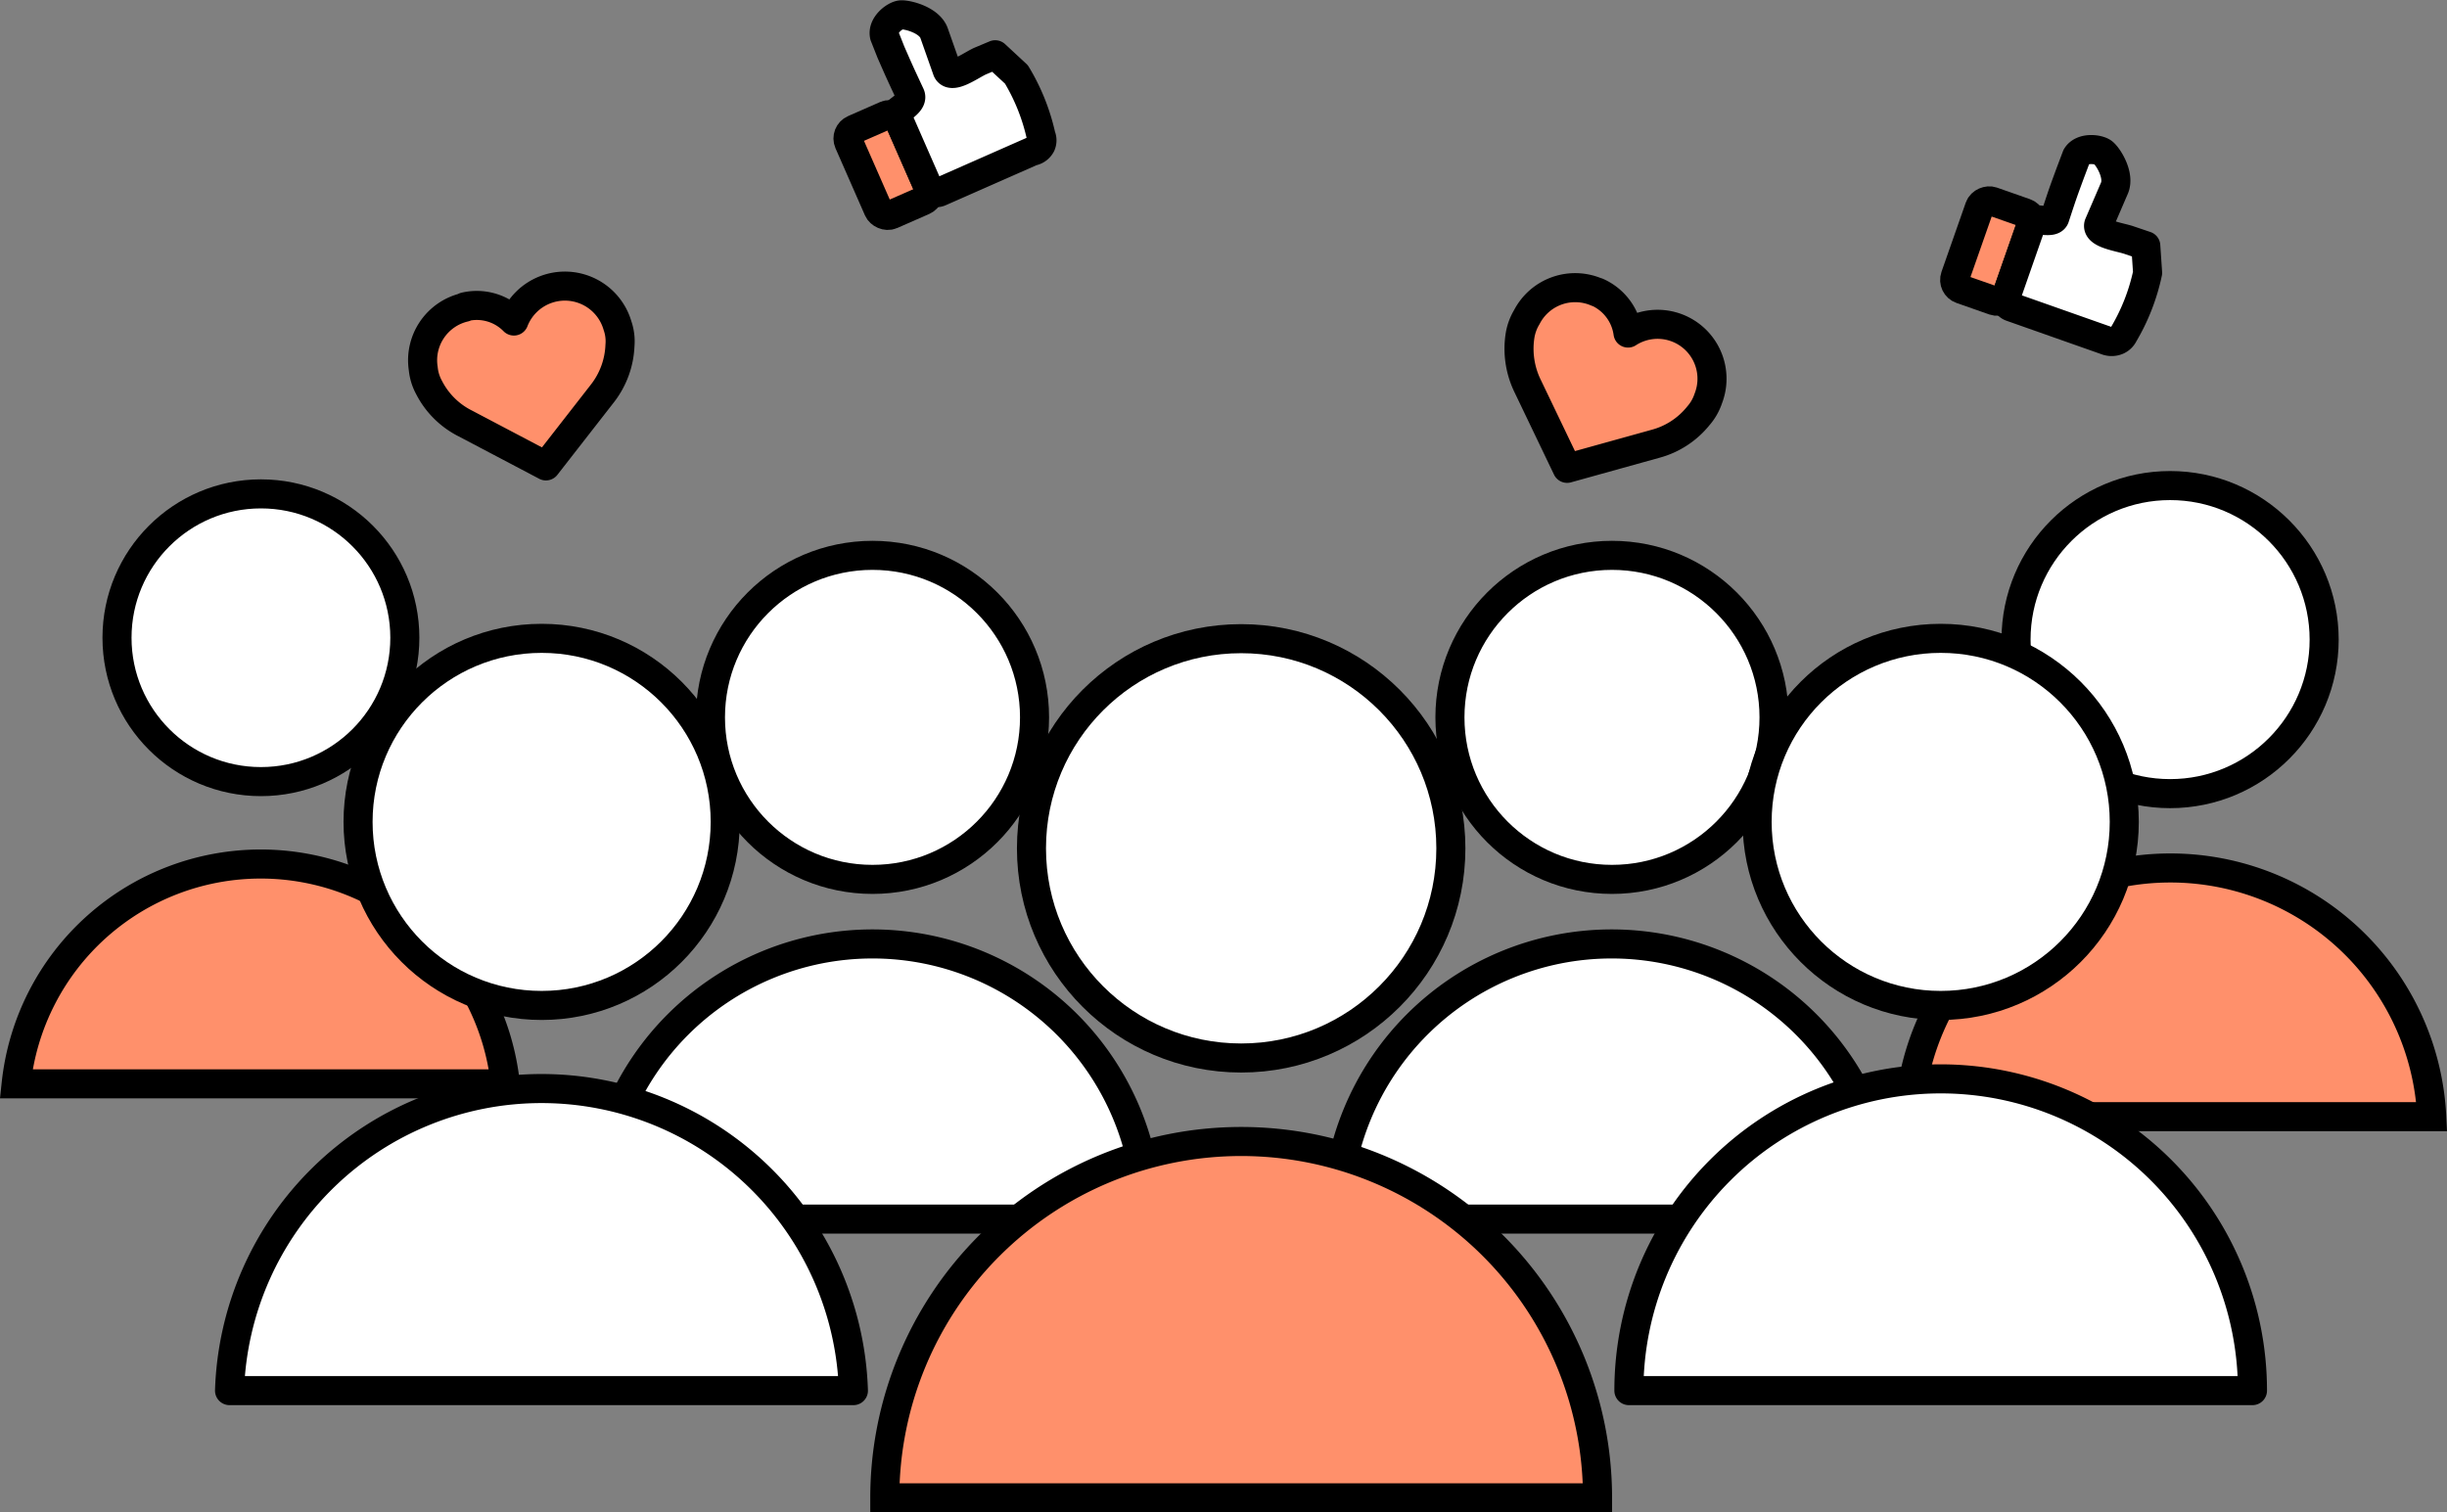 <svg height="52.062" viewBox="0 0 84.216 52.062" width="84.216" xmlns="http://www.w3.org/2000/svg"><rect x="0" y="0" width="84.216" height="52.062" fill="#808080" stroke="none"/><g stroke="#000"><ellipse cx="8.98" cy="21.952" fill="#fff" rx="4.953" ry="4.952" stroke-linejoin="round"/><path d="m17.336 35.676a8.466 8.466 0 0 0 -16.836 0z" fill="#ff906b" stroke-miterlimit="10" transform="translate(.056 1.631)"/><g fill="#fff"><ellipse cx="30.028" cy="24.693" rx="5.577" ry="5.577" stroke-linejoin="round"/><path d="m38.342 40.181a9.471 9.471 0 0 0 -18.942 0z" stroke-miterlimit="10" transform="translate(1.157 1.782)"/><ellipse cx="55.478" cy="24.693" rx="5.577" ry="5.577" stroke-linejoin="round"/><path d="m62.382 40.181a9.471 9.471 0 0 0 -18.942 0z" stroke-miterlimit="10" transform="translate(2.556 1.782)"/><ellipse cx="74.686" cy="22.016" rx="5.302" ry="5.302" stroke-linejoin="round"/></g><path d="m80.05 36.8a9.006 9.006 0 0 0 -17.99 0z" fill="#ff906b" stroke-miterlimit="10" transform="translate(3.641 1.638)"/><ellipse cx="18.641" cy="28.291" fill="#fff" rx="6.318" ry="6.318" stroke-linejoin="round"/><path d="m28.911 45.812a10.741 10.741 0 0 0 -21.471 0z" fill="#fff" stroke-linejoin="round" transform="translate(.46 2.055)"/><ellipse cx="42.716" cy="29.201" fill="#fff" rx="7.217" ry="7.217" stroke-linejoin="round"/><path d="m53.28 49.4a12.265 12.265 0 0 0 -24.53 0z" fill="#ff906b" stroke-miterlimit="10" transform="translate(1.701 2.157)"/><ellipse cx="66.791" cy="28.291" fill="#fff" rx="6.318" ry="6.318" stroke-linejoin="round"/><path d="m74.411 45.83a10.73 10.73 0 0 0 -21.461 0z" fill="#fff" stroke-linejoin="round" transform="translate(3.11 2.037)"/><path d="m52.058 9.519a1.873 1.873 0 0 0 -2.413.857 1.778 1.778 0 0 0 -.233.635 2.931 2.931 0 0 0 .265 1.746l1.355 2.825 3.048-.847a2.836 2.836 0 0 0 1.471-.963 1.736 1.736 0 0 0 .339-.593 1.873 1.873 0 0 0 -2.762-2.254 1.81 1.81 0 0 0 -1.058-1.407z" fill="#ff906b" stroke-linecap="round" stroke-linejoin="round" transform="translate(2.902 .539)"/><path d="m15.17 10.04a1.873 1.873 0 0 0 -1.429 2.116 1.7 1.7 0 0 0 .2.646 2.825 2.825 0 0 0 1.249 1.238l2.773 1.46 1.948-2.5a2.868 2.868 0 0 0 .6-1.651 1.64 1.64 0 0 0 -.085-.677 1.884 1.884 0 0 0 -3.566-.159 1.788 1.788 0 0 0 -1.693-.487z" fill="#ff906b" stroke-linecap="round" stroke-linejoin="round" transform="translate(.826 .537)"/><rect fill="#ff906b" height="3.206" rx=".34" stroke-miterlimit="10" transform="matrix(.916 -.402 .402 .916 29.076 4.591)" width="1.884"/><path d="m29.132 3.876 1.122 2.561a.3.3 0 0 0 .392.148l3.175-1.4a.423.423 0 0 0 .307-.222.381.381 0 0 0 0-.307 7.016 7.016 0 0 0 -.847-2.116l-.73-.677-.529.222c-.317.148-.974.635-1.122.317l-.444-1.259c-.149-.484-.956-.674-1.156-.653s-.646.349-.561.72l.222.561c.307.7.307.7.667 1.471.107.243-.305.444-.496.634z" fill="#fff" stroke-linecap="round" stroke-linejoin="round" transform="translate(1.7 .022)"/><rect fill="#ff906b" height="1.884" rx=".34" stroke-miterlimit="10" transform="matrix(.331 -.944 .944 .331 67.178 9.843)" width="3.206"/><path d="m66.142 7.283-.921 2.635a.286.286 0 0 0 .169.37l3.27 1.153a.508.508 0 0 0 .381 0 .434.434 0 0 0 .222-.212 7.006 7.006 0 0 0 .825-2.116l-.063-.931-.561-.19c-.328-.116-1.143-.212-1.058-.54l.529-1.228c.222-.455-.222-1.143-.392-1.259s-.709-.18-.9.138l-.212.561c-.265.72-.265.72-.529 1.524-.051.222-.485.084-.76.095z" fill="#fff" stroke-linecap="round" stroke-linejoin="round" transform="translate(3.824 .278)"/></g></svg>